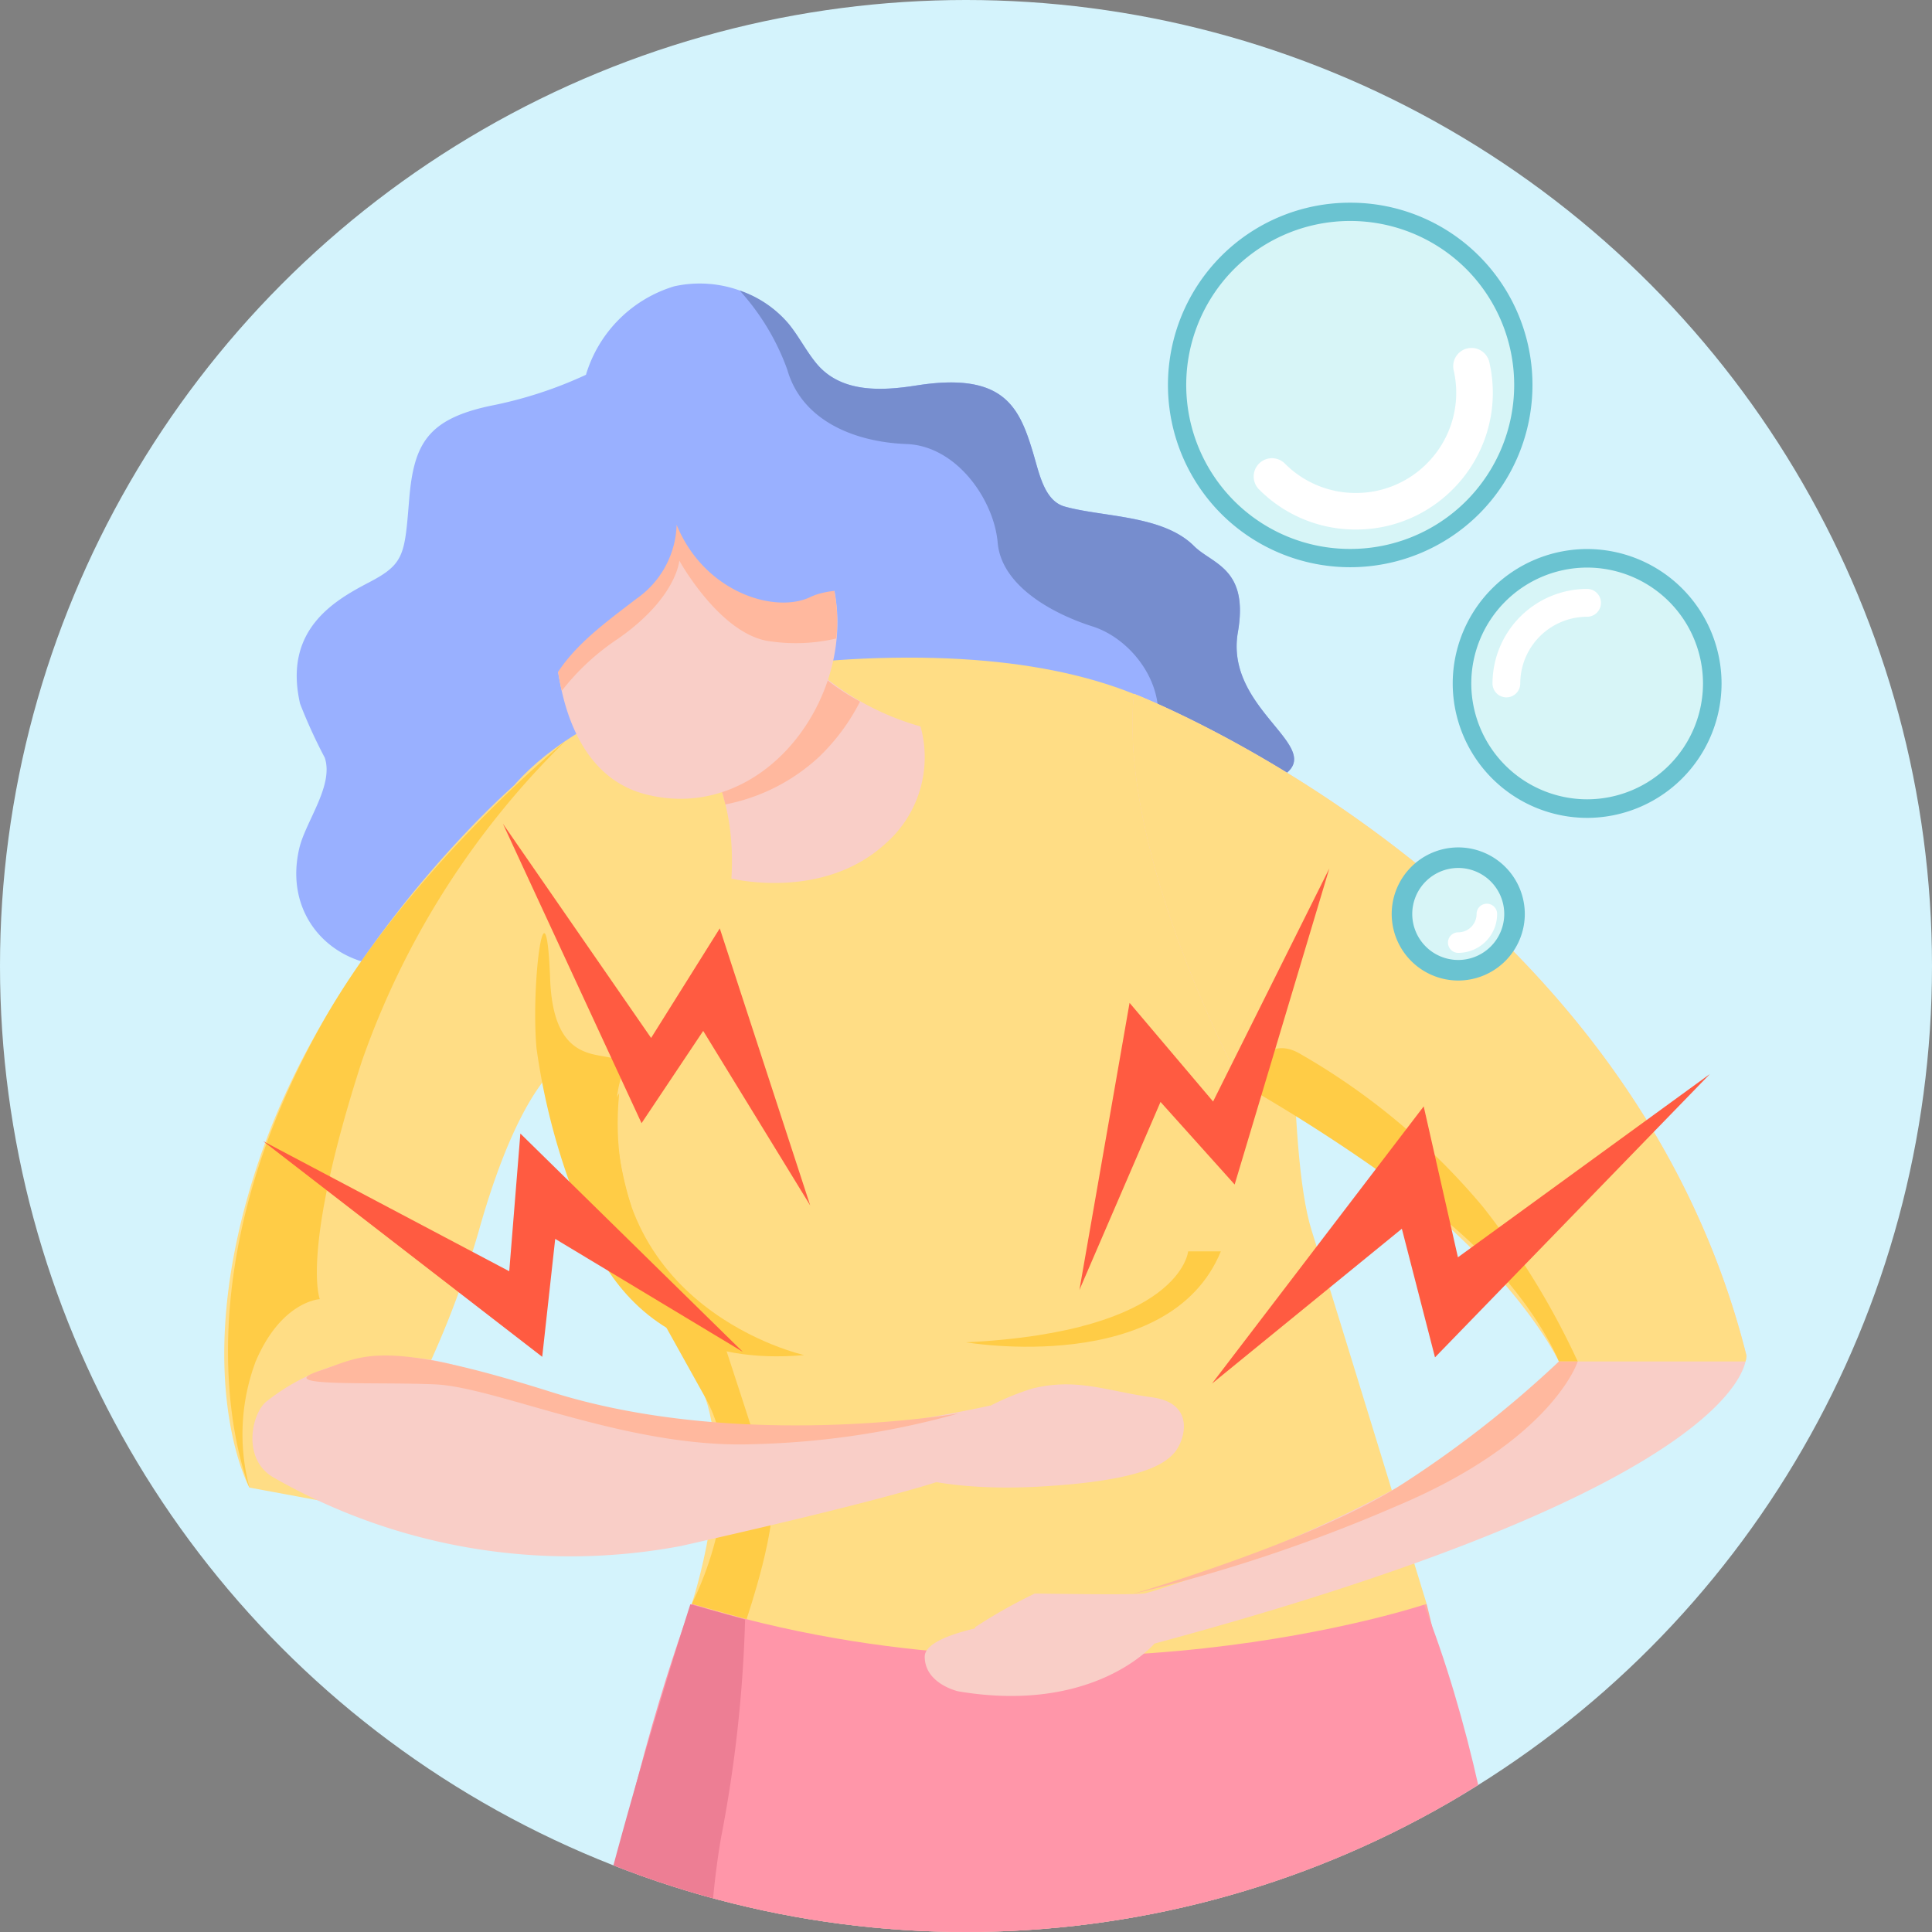 <svg xmlns="http://www.w3.org/2000/svg" xmlns:xlink="http://www.w3.org/1999/xlink" width="94" height="94" viewBox="0 0 94 94">
  <rect x="0" y="0" width="94" height="94" fill="#808080" stroke="none"/>
  <defs>
    <clipPath id="clip-path">
      <circle id="Ellipse_4501" data-name="Ellipse 4501" cx="47" cy="47" r="47" transform="translate(-1363.756 733.838)" fill="none"/>
    </clipPath>
  </defs>
  <g id="Cramping_and_Bloating" data-name="Cramping and Bloating" transform="translate(1363.756 -733.838)">
    <circle id="Ellipse_4497" data-name="Ellipse 4497" cx="47" cy="47" r="47" transform="translate(-1363.756 733.838)" fill="#d4f3fc"/>
    <g id="Group_26399" data-name="Group 26399">
      <g id="Group_26398" data-name="Group 26398" clip-path="url(#clip-path)">
        <g id="Group_26394" data-name="Group 26394">
          <g id="Group_26393" data-name="Group 26393">
            <g id="Group_26392" data-name="Group 26392">
              <path id="Path_55597" data-name="Path 55597" d="M-1335.247,752.073a20.318,20.318,0,0,1-4.679,1.516c-3.024.653-3.7,1.849-3.921,4.541s-.224,3.141-1.944,4.038-4.188,2.319-3.365,5.908a24.9,24.9,0,0,0,1.2,2.624c.455,1.346-.932,3.108-1.237,4.407-.922,3.92,2.615,6.624,6.239,5.457,4.412-1.421,9.8-9.422,20.266-5.683s10.17,6.8,13.983,2.468,6.069-4.642,7.565-5.913c1.621-1.378-3.026-3.182-2.391-6.837.544-3.126-1.251-3.311-2.133-4.194-1.516-1.517-4.439-1.4-6.293-1.922-.986-.277-1.232-1.592-1.534-2.6-.673-2.243-1.42-3.963-5.683-3.29-1.7.268-3.679.372-4.873-1.086-.5-.609-.855-1.326-1.357-1.933a5.749,5.749,0,0,0-5.548-1.806A6.423,6.423,0,0,0-1335.247,752.073Z" fill="#99b0ff"/>
              <path id="Path_55598" data-name="Path 55598" d="M-1303.527,764.6c.544-3.126-1.251-3.311-2.133-4.194-1.516-1.517-4.439-1.4-6.293-1.922-.986-.277-1.233-1.592-1.534-2.6-.673-2.243-1.42-3.963-5.683-3.29-1.7.268-3.68.372-4.873-1.086-.5-.609-.855-1.326-1.357-1.933a5.341,5.341,0,0,0-2.366-1.6,11.544,11.544,0,0,1,2.313,3.843c.725,2.537,3.352,3.534,5.8,3.624s4.258,2.718,4.439,4.8,2.628,3.443,4.621,4.077,3.806,3.092,2.99,5.437c-.42,1.209,1.81,2.375,4.056,3.172a18.074,18.074,0,0,0,2.412-1.5C-1299.515,770.058-1304.162,768.254-1303.527,764.6Z" fill="#768dce"/>
              <path id="Path_55599" data-name="Path 55599" d="M-1293.513,901.079c-.532,5.346-1.089,13.12-1.056,18.708a24.16,24.16,0,0,0,.557,6.094,12.323,12.323,0,0,1,0,6.91h-1.305l-1.139-3.592a4.858,4.858,0,0,1-4.382,3.592c1.3-1.929,2.436-6.91,2.436-6.91s.108-2.319.117-6.094a206.188,206.188,0,0,0-1.1-22.766c-1.621-15.116-4.548-9.92-6.826-29.068s-8.939-37.733-8.939-37.733-2.111,25.676-4.332,38.5-.706,21.8-.049,28.952c.465,5.163-2.112,15.232-3.276,22.117a21.471,21.471,0,0,0-.466,6.094c.815,4.474,0,6.91,0,6.91h-.973l-1.247-3.268c-2.212,3.742-4.606,3.251-4.606,3.251a59.994,59.994,0,0,0,3.6-12.987c3.168-19.282-1.788-40.659-5.879-59.692-5.038-23.431,2.279-48.225,2.279-48.225,18.2,4.731,35.753,0,35.753,0,5.2,20.5.166,52.965.332,56.848S-1292.714,893.113-1293.513,901.079Z" fill="#ffa89c"/>
              <path id="Path_55600" data-name="Path 55600" d="M-1330.1,811.87s-10.712,27.249-4.228,55.99c0,0,23.55,0,43.541,3.712,0,0,5.2-37.18-3.738-59.792C-1294.522,811.78-1312.869,816.44-1330.1,811.87Z" fill="#ff96a9"/>
              <path id="Path_55601" data-name="Path 55601" d="M-1330.1,811.871s2.034-6.033.659-10.031-3.279-4.21-6.134-11.084-4.547-15.652-4.336-16.815,4.442-7.852,19.565-8.1,18.4,6.411,19.035,9.478.106,14.382,1.375,18.4,5.592,18.154,5.592,18.154S-1311.4,817.651-1330.1,811.871Z" fill="#ffdd85"/>
              <path id="Path_55602" data-name="Path 55602" d="M-1318.969,769.182a13.016,13.016,0,0,1-5.71-3.351s-5.394,1.342-5.817,3.351c0,0,2.644,2.221,2.327,7.4,0,0,4.444,1.114,7.511-1.712A5.585,5.585,0,0,0-1318.969,769.182Z" fill="#f9cec7"/>
              <path id="Path_55603" data-name="Path 55603" d="M-1321.91,767.97a10.647,10.647,0,0,1-2.224-1.574l-1.772-.131-4.144,3.392a8.337,8.337,0,0,1,1.584,3.32,9.3,9.3,0,0,0,4.553-2.307A10.056,10.056,0,0,0-1321.91,767.97Z" fill="#ffb89e"/>
              <path id="Path_55604" data-name="Path 55604" d="M-1336.754,763.514a13.857,13.857,0,0,0,.291,3.765c.485,2.326,1.661,4.582,4.132,5.209,5.391,1.368,9.741-4.057,9.284-9.1-.252-2.79-1.893-5.85-4.689-6.717a6.679,6.679,0,0,0-8.017,3.17A9.108,9.108,0,0,0-1336.754,763.514Z" fill="#f9cec7"/>
              <path id="Path_55605" data-name="Path 55605" d="M-1332.322,757.8l-2.174,2.854-2.285,3.783a14.53,14.53,0,0,0,.318,2.838c.012.058.03.114.042.172a11.565,11.565,0,0,1,2.74-2.535c2.855-1.993,2.976-3.8,2.976-3.8s1.895,3.443,4.239,3.9a8.624,8.624,0,0,0,3.4-.11,8.244,8.244,0,0,0,.015-1.507,9.264,9.264,0,0,0-.962-3.326l-5.911-1.445Z" fill="#ffb89e"/>
              <path id="Path_55606" data-name="Path 55606" d="M-1338.745,772.054s-8.766,7.611-12.356,18.081-.523,16.079-.523,16.079l4.861.9a46.983,46.983,0,0,0,6.281-13.311c2.094-7.508,4.228-8.375,4.228-8.375Z" fill="#ffdd85"/>
              <path id="Path_55607" data-name="Path 55607" d="M-1278.787,799.78a1.052,1.052,0,0,1-.042.3c-.3,1.313-3.134,6.818-28.76,13.727,0,0-2.884,3.444-9.544,2.322,0,0-1.632-.363-1.631-1.69s5.429-1.871,4.756-1.721a10.932,10.932,0,0,0-1.946.84l-.374-.541a25.413,25.413,0,0,1,2.918-1.646c.3,0,4.632.075,5.305,0s15.781-5.08,20.2-11.291c0,0-3.26-7.1-15.433-13.462,0,0-6.028-11.125-5.246-19.024C-1308.587,767.594-1284.549,776.8-1278.787,799.78Z" fill="#f9cec7"/>
              <path id="Path_55608" data-name="Path 55608" d="M-1316.756,799.148s9.887,1.691,12.4-4.426h-1.592S-1306.282,798.63-1316.756,799.148Z" fill="#ffcc46"/>
              <path id="Path_55609" data-name="Path 55609" d="M-1330.835,759.372a4.551,4.551,0,0,1-1.945,3.59c-2.243,1.72-4.543,3.326-4.786,6.356,0,0-1.42-4.786-.673-8.151s6.581-7.852,11.591-5.833,7.884,7.628,7.884,7.628-3.846-.9-5.566-.075S-1329.489,762.663-1330.835,759.372Z" fill="#99b0ff"/>
              <path id="Path_55610" data-name="Path 55610" d="M-1323.271,925.881c.815,4.474,0,6.91,0,6.91h-.973l-1.247-3.268c-2.212,3.742-4.606,3.251-4.606,3.251a59.994,59.994,0,0,0,3.6-12.987h3.692A21.471,21.471,0,0,0-1323.271,925.881Z" fill="#35324a"/>
              <path id="Path_55611" data-name="Path 55611" d="M-1294.012,932.791h-1.305l-1.139-3.592a4.858,4.858,0,0,1-4.382,3.592c1.3-1.929,2.436-6.91,2.436-6.91s.108-2.319.117-6.094h3.716a24.16,24.16,0,0,0,.557,6.094A12.323,12.323,0,0,1-1294.012,932.791Z" fill="#35324a"/>
              <path id="Path_55612" data-name="Path 55612" d="M-1278.787,799.78a1.052,1.052,0,0,1-.042.3h-9.079s-3.26-7.1-15.433-13.462c0,0-6.028-11.125-5.246-19.024C-1308.587,767.594-1284.549,776.8-1278.787,799.78Z" fill="#ffdd85"/>
              <path id="Path_55613" data-name="Path 55613" d="M-1335.913,791.114s1.128,9.569,11.283,8.654c0,0-10.02-2.218-9-12.744Z" fill="#ffcc46"/>
            </g>
            <path id="Path_55614" data-name="Path 55614" d="M-1336.254,769.9a40.488,40.488,0,0,0-9.9,15.583c-2.99,9.241-2.042,11.564-2.042,11.564s-1.871.088-3.123,3.038a10.106,10.106,0,0,0-.3,6.134s-3.912-9.172,3.413-22.377C-1343.945,776.146-1336.254,769.9-1336.254,769.9Z" fill="#ffcc46"/>
            <path id="Path_55615" data-name="Path 55615" d="M-1328.61,798.95s1.868,5.711,2.353,7.264-1.176,6.4-1.176,6.4l-2.664-.744s3.046-5.742.659-10.031l-2.388-4.29Z" fill="#ffcc46"/>
            <path id="Path_55616" data-name="Path 55616" d="M-1336.371,836.223l7.69-.133a38.438,38.438,0,0,1,0-12.807,64.925,64.925,0,0,0,1.177-10.645l-2.664-.745S-1335.809,829.432-1336.371,836.223Z" fill="#ed7e94"/>
            <path id="Path_55617" data-name="Path 55617" d="M-1300.493,785.115a32.934,32.934,0,0,1,8.879,7.43,37.488,37.488,0,0,1,4.621,7.535h-.915s-1.683-4.335-7.236-8.162a82.659,82.659,0,0,0-7.22-4.777C-1303.341,786.618-1302.4,783.984-1300.493,785.115Z" fill="#ffcc46"/>
            <path id="Path_55618" data-name="Path 55618" d="M-1315.586,802.226s-9.3,2.093-14.488,1.273a59.43,59.43,0,0,1-10.507-2.887,10.736,10.736,0,0,0-6.412-.463,9.965,9.965,0,0,0-3.8,1.879c-.72.567-1.219,2.825.371,3.71a29.082,29.082,0,0,0,19.8,3.319c11.508-2.591,13.276-3.4,13.276-3.4s4.854.281,4.739-.573S-1315.586,802.226-1315.586,802.226Z" fill="#f9cec7"/>
            <path id="Path_55619" data-name="Path 55619" d="M-1342.578,801.194c3.008.135,9.4,3.144,15.494,2.909a40.484,40.484,0,0,0,9.984-1.5s-10.664,1.861-19.863-1.047c-8.418-2.66-9.147-1.709-11.215-1.032C-1350.67,801.342-1345.585,801.059-1342.578,801.194Z" fill="#ffb89e"/>
            <path id="Path_55620" data-name="Path 55620" d="M-1286.993,800.08s-1.212,3.838-8.806,7.031a77.391,77.391,0,0,1-12.858,4.284s8.508-2.476,12.866-5.181a52.62,52.62,0,0,0,7.883-6.134Z" fill="#ffb89e"/>
            <path id="Path_55621" data-name="Path 55621" d="M-1317.776,803.683a12.613,12.613,0,0,1,4.245-2.286c2.165-.539,3.663.13,5.828.427s1.581,2.129,1.082,2.7-1.668,1.362-6.494,1.64-6.992-.716-6.992-.716Z" fill="#f9cec7"/>
            <path id="Path_55622" data-name="Path 55622" d="M-1337.653,784.836a32.585,32.585,0,0,0,3.229,10.286c1.337,2.571,1.474-2.334,1.363-2.664s-1.181-3.8-.5-6.113-3.22.679-3.428-4.871C-1337.189,776.146-1337.938,781.617-1337.653,784.836Z" fill="#ffcc46"/>
          </g>
        </g>
        <g id="Group_26395" data-name="Group 26395">
          <circle id="Ellipse_4498" data-name="Ellipse 4498" cx="8.427" cy="8.427" r="8.427" transform="translate(-1306.49 744.141)" fill="#d7f5f7"/>
          <path id="Path_55623" data-name="Path 55623" d="M-1298.063,743.7a8.844,8.844,0,0,1,6.273,2.594,8.881,8.881,0,0,1,0,12.547,8.881,8.881,0,0,1-12.546,0h0a8.883,8.883,0,0,1,0-12.547A8.845,8.845,0,0,1-1298.063,743.7Zm0,16.846a7.957,7.957,0,0,0,5.644-2.334,7.991,7.991,0,0,0,0-11.289,7.991,7.991,0,0,0-11.288,0,7.992,7.992,0,0,0,0,11.289A7.957,7.957,0,0,0-1298.063,760.546Z" fill="#6ac3d1"/>
        </g>
        <path id="Path_55624" data-name="Path 55624" d="M-1292.161,750.767a.889.889,0,0,1,.867.692,6.631,6.631,0,0,1-1.785,6.192,6.616,6.616,0,0,1-4.71,1.951,6.614,6.614,0,0,1-4.709-1.951.889.889,0,0,1,0-1.258.887.887,0,0,1,1.257,0,4.85,4.85,0,0,0,3.452,1.43,4.854,4.854,0,0,0,3.453-1.43,4.863,4.863,0,0,0,1.307-4.54.888.888,0,0,1,.67-1.064A.9.9,0,0,1-1292.161,750.767Z" fill="#fff"/>
        <g id="Group_26396" data-name="Group 26396">
          <circle id="Ellipse_4499" data-name="Ellipse 4499" cx="2.738" cy="2.738" r="2.738" transform="translate(-1295.544 775.568)" fill="#d7f5f7"/>
          <path id="Path_55625" data-name="Path 55625" d="M-1292.806,775.068a3.242,3.242,0,0,1,3.238,3.239,3.242,3.242,0,0,1-3.238,3.238,3.242,3.242,0,0,1-3.238-3.238A3.242,3.242,0,0,1-1292.806,775.068Zm0,5.477a2.241,2.241,0,0,0,2.238-2.238,2.241,2.241,0,0,0-2.238-2.239,2.241,2.241,0,0,0-2.238,2.239A2.24,2.24,0,0,0-1292.806,780.545Z" fill="#6ac3d1"/>
        </g>
        <path id="Path_55626" data-name="Path 55626" d="M-1291.414,777.807a.5.5,0,0,1,.5.5,1.894,1.894,0,0,1-1.892,1.892.5.5,0,0,1-.5-.5.5.5,0,0,1,.5-.5.893.893,0,0,0,.892-.892A.5.5,0,0,1-1291.414,777.807Z" fill="#fff"/>
        <path id="Path_55627" data-name="Path 55627" d="M-1311.238,796.6l2.44-13.969,4.064,4.8,5.655-11.339-4.606,15.378-3.607-4.018Z" fill="#ff5b41"/>
        <path id="Path_55628" data-name="Path 55628" d="M-1304.787,801.155l10.3-13.487,1.665,7.343,12.263-8.92-13.378,13.788-1.613-6.258Z" fill="#ff5b41"/>
        <path id="Path_55629" data-name="Path 55629" d="M-1324.336,792.488l-4.4-13.481-3.341,5.332-7.209-10.421,6.744,14.568,3-4.49Z" fill="#ff5b41"/>
        <path id="Path_55630" data-name="Path 55630" d="M-1327.618,799.609l-10.82-10.619-.541,6.7-11.976-6.331,13.58,10.494.632-5.738Z" fill="#ff5b41"/>
        <g id="Group_26397" data-name="Group 26397">
          <circle id="Ellipse_4500" data-name="Ellipse 4500" cx="6.089" cy="6.089" r="6.089" transform="translate(-1292.623 761.002)" fill="#d7f5f7"/>
          <path id="Path_55631" data-name="Path 55631" d="M-1286.535,773.631a6.548,6.548,0,0,1-6.54-6.54,6.548,6.548,0,0,1,6.54-6.54,6.548,6.548,0,0,1,6.54,6.54A6.548,6.548,0,0,1-1286.535,773.631Zm0-12.178a5.644,5.644,0,0,0-5.637,5.638,5.644,5.644,0,0,0,5.637,5.637,5.644,5.644,0,0,0,5.637-5.637A5.644,5.644,0,0,0-1286.535,761.453Z" fill="#6ac3d1"/>
        </g>
        <path id="Path_55632" data-name="Path 55632" d="M-1290.462,767.768a.677.677,0,0,1-.677-.677,4.61,4.61,0,0,1,4.6-4.6.678.678,0,0,1,.677.678.678.678,0,0,1-.677.677,3.254,3.254,0,0,0-3.25,3.25A.677.677,0,0,1-1290.462,767.768Z" fill="#fff"/>
      </g>
    </g>
  </g>
</svg>
